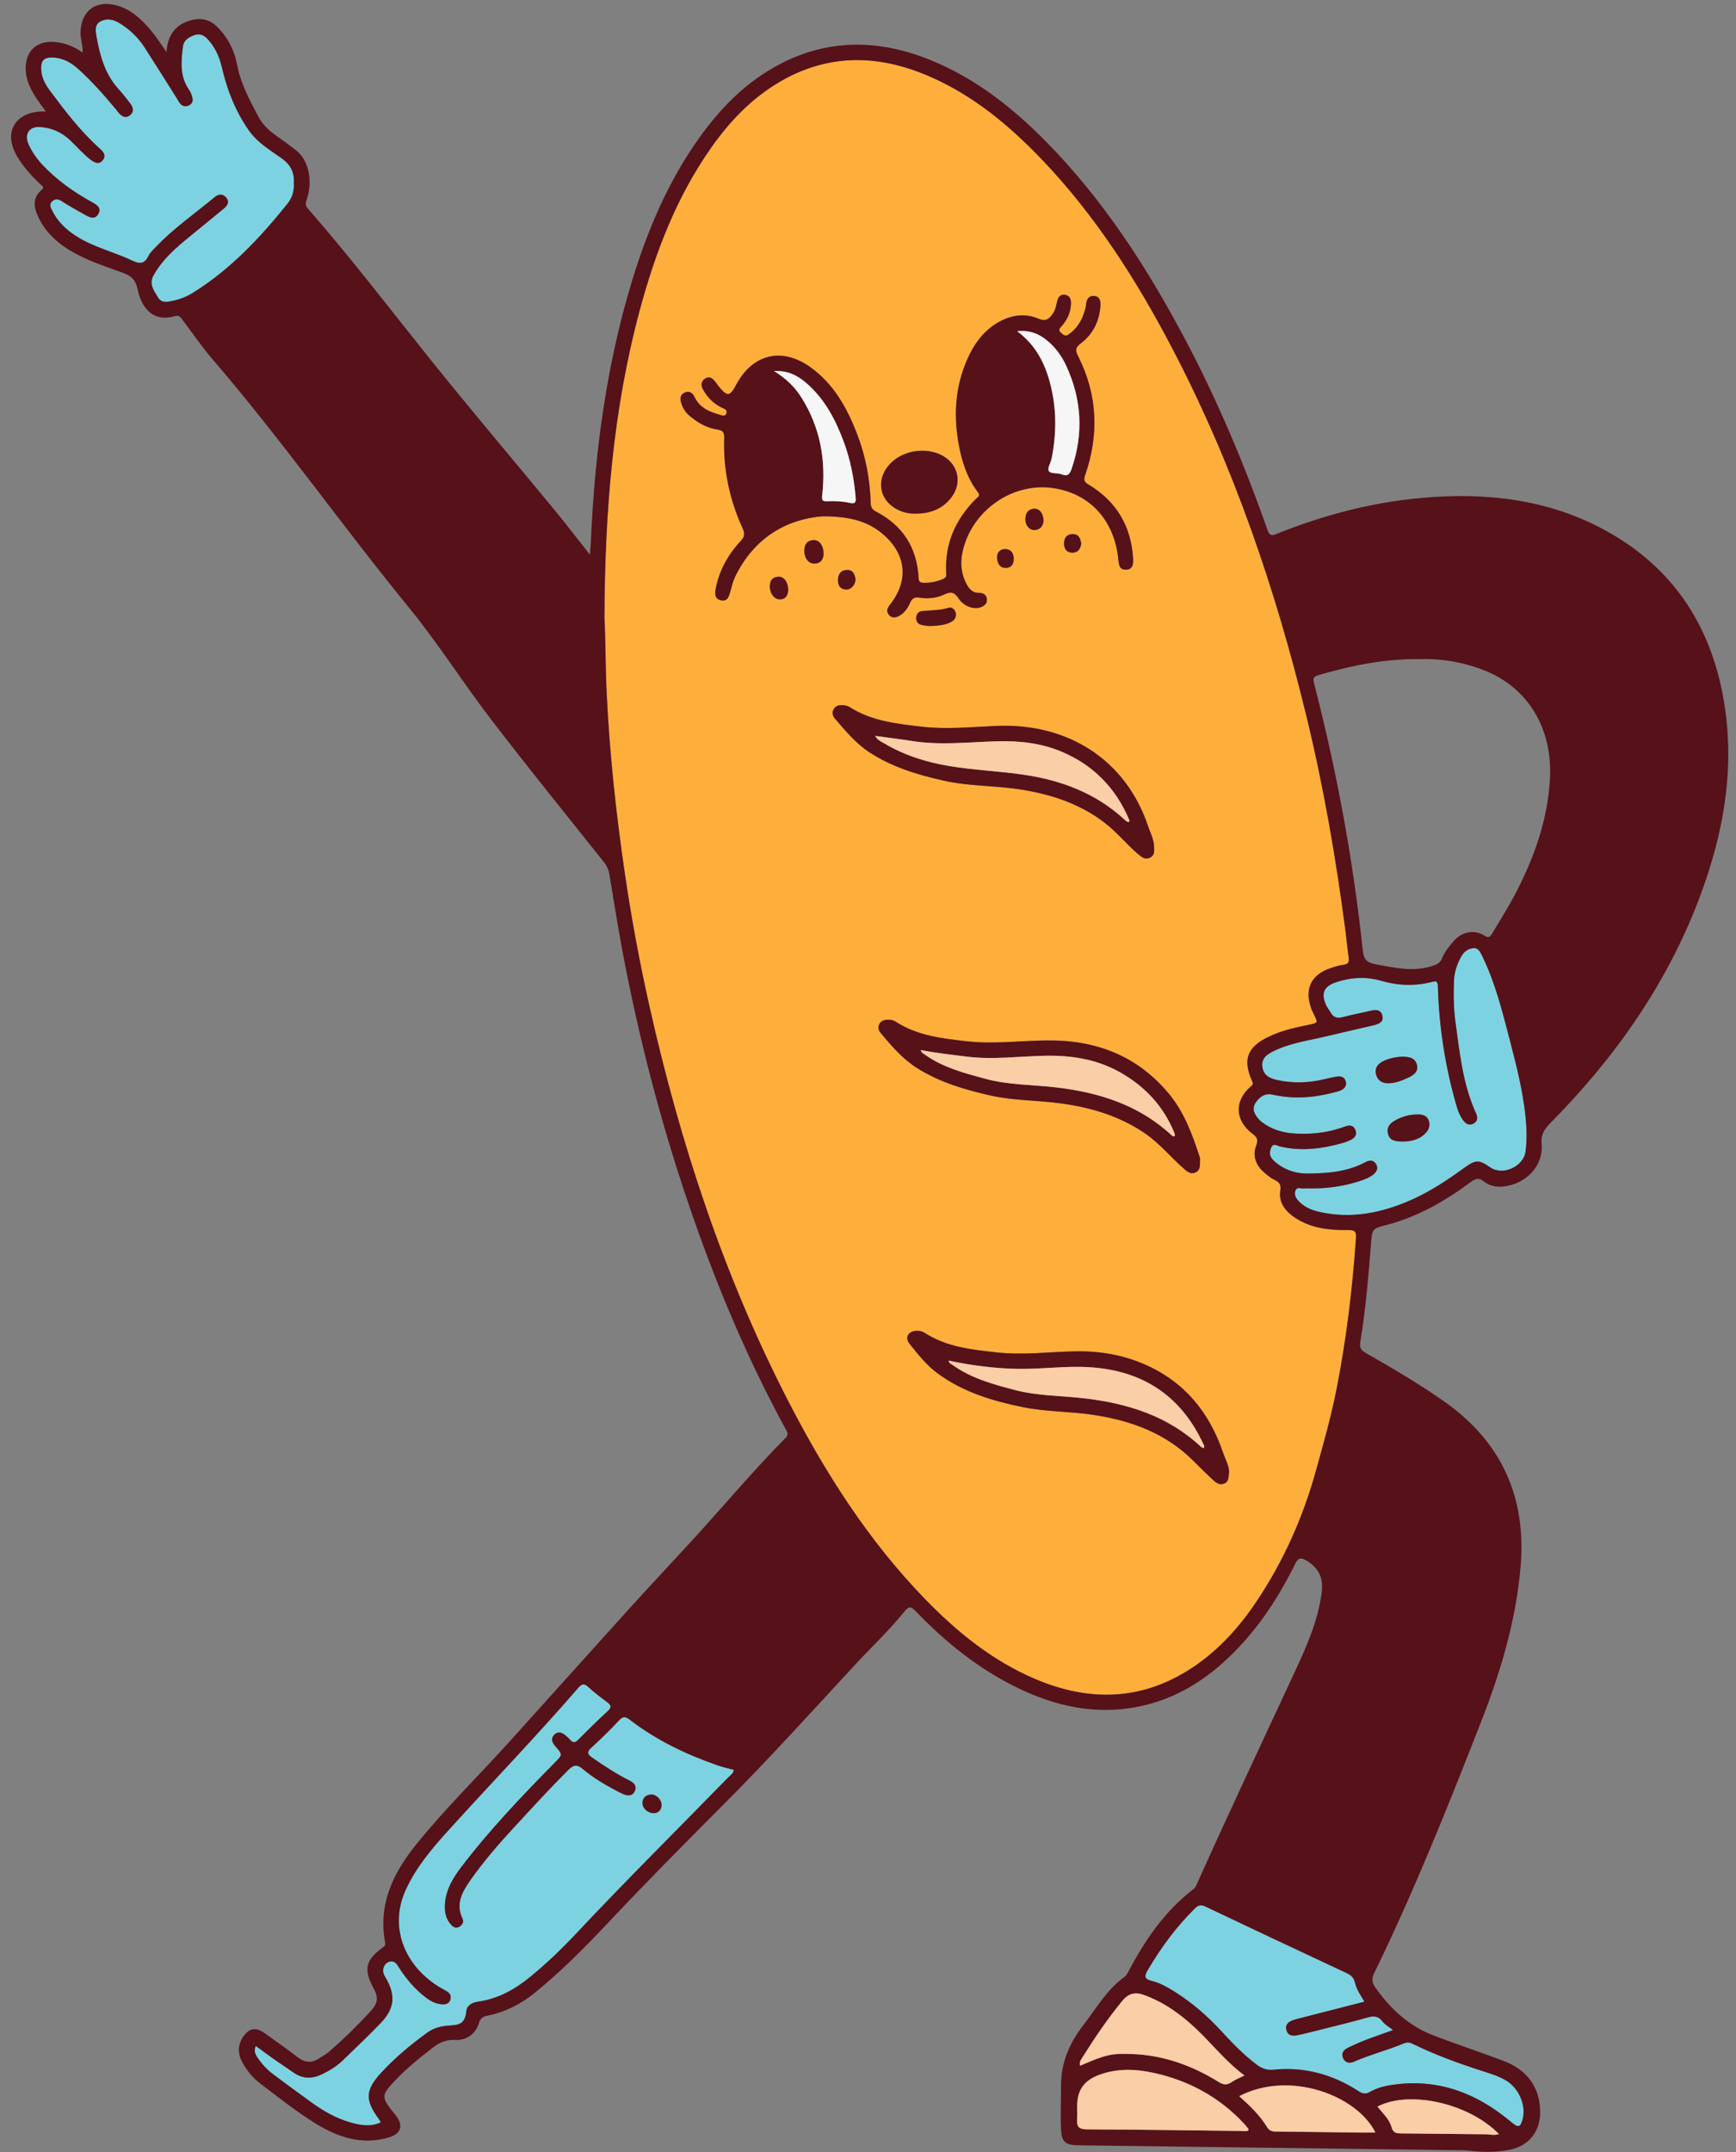 <?xml version="1.0" encoding="UTF-8" standalone="no"?><svg xmlns="http://www.w3.org/2000/svg" xmlns:xlink="http://www.w3.org/1999/xlink" fill="#000000" height="329.8" preserveAspectRatio="xMidYMid meet" version="1" viewBox="-1.7 -0.6 266.1 329.8" width="266.1" zoomAndPan="magnify"><rect x="-1.7" y="-0.6" width="266.1" height="329.8" fill="#808080" stroke="none"/><g id="change1_1"><path d="M90.949,94.049c0.072-16.459,1.332-31.958,5.414-47.118c2.392-8.883,5.647-17.401,11.003-24.984 c2.773-3.925,6.04-7.359,10.189-9.851c7.499-4.504,15.24-4.418,23.093-1.043c6.772,2.91,12.32,7.52,17.357,12.787 c8.195,8.569,14.502,18.457,19.97,28.91c9.369,17.909,15.846,36.879,20.601,56.474c2.621,10.8,4.514,21.732,5.953,32.747 c0.181,1.386,0.304,2.78,0.5,4.163c0.097,0.683-0.056,1.019-0.813,1.101c-0.666,0.073-1.323,0.3-1.965,0.516 c-3.797,1.28-3.952,4.274-2.602,6.998c0.688,1.389,0.739,1.379-0.81,1.694c-2.078,0.423-4.143,0.89-6.067,1.815 c-3.32,1.596-4.029,3.505-2.525,6.847c0.185,0.411,0.044,0.536-0.223,0.769c-2.561,2.235-2.461,5.187,0.286,7.274 c0.652,0.495,0.903,0.853,0.562,1.731c-0.565,1.455-0.192,2.852,0.956,3.945c0.545,0.519,1.15,1.024,1.817,1.355 c0.764,0.38,1.049,0.703,0.901,1.675c-0.246,1.62,0.581,2.92,1.9,3.885c2.524,1.846,5.46,2.177,8.438,2.145 c1.14-0.012,1.338,0.196,1.257,1.337c-0.549,7.779-1.474,15.503-2.994,23.155c-0.842,4.236-2.023,8.382-3.179,12.537 c-1.966,7.066-4.928,13.674-8.991,19.775c-2.636,3.958-5.774,7.47-9.75,10.141c-7.749,5.206-15.905,5.411-24.311,1.821 c-6.55-2.797-11.962-7.208-16.863-12.264c-8.622-8.894-15.213-19.218-20.865-30.169c-9.939-19.256-16.64-39.659-21.367-60.753 c-1.502-6.705-2.754-13.457-3.75-20.255c-1.344-9.169-2.337-18.373-2.78-27.637C91.095,101.455,91.13,97.336,90.949,94.049z M124.351,78.516c4.434-0.015,7.081,0.873,9.223,2.681c3.673,3.1,4.084,7.195,1.091,10.925c-0.357,0.445-0.532,0.93-0.172,1.423 c0.387,0.531,0.941,0.571,1.504,0.294c0.872-0.428,1.409-1.186,1.782-2.035c0.299-0.68,0.644-0.949,1.443-0.826 c1.274,0.197,2.585,0.094,3.76-0.463c0.963-0.456,1.542-0.484,2.21,0.545c0.836,1.287,2.407,1.777,3.436,1.389 c0.566-0.213,1.006-0.581,0.941-1.231c-0.064-0.649-0.52-0.983-1.165-0.962c-0.996,0.032-1.54-0.577-1.947-1.346 c-0.791-1.497-0.996-3.051-0.661-4.748c1.243-6.303,7.454-10.841,13.785-9.994c5.723,0.766,9.57,4.933,10.144,11.021 c0.073,0.774,0.163,1.515,1.133,1.506c1.041-0.011,1.172-0.792,1.127-1.614c-0.269-5.002-2.529-8.835-6.82-11.421 c-0.67-0.404-0.806-0.675-0.535-1.456c2.142-6.172,1.917-12.25-1.031-18.13c-0.461-0.918-0.565-1.357,0.383-2.073 c1.862-1.408,2.849-3.412,2.99-5.777c0.044-0.735-0.109-1.426-1.007-1.476c-0.795-0.044-1.094,0.533-1.193,1.233 c-0.022,0.158-0.016,0.322-0.052,0.477c-0.389,1.686-1.144,3.135-2.597,4.17c-0.549,0.392-0.83,0.1-1.209-0.248 c-0.449-0.412-0.2-0.657,0.091-0.978c0.889-0.98,1.407-2.128,1.459-3.462c0.026-0.657-0.179-1.236-0.895-1.363 c-0.743-0.132-1.093,0.382-1.238,1.02c-0.151,0.664-0.266,1.333-0.676,1.903c-0.541,0.753-1.029,1.23-2.15,0.748 c-2.062-0.886-4.154-0.6-6.108,0.498c-2.021,1.136-3.435,2.846-4.449,4.894c-2.117,4.272-2.55,8.787-1.77,13.433 c0.466,2.775,1.274,5.453,3.01,7.739c0.446,0.587-0.026,0.762-0.308,1.044c-3.157,3.157-4.808,6.914-4.541,11.426 c0.025,0.423-0.068,0.662-0.472,0.833c-0.973,0.412-1.974,0.633-3.031,0.586c-0.433-0.019-0.701-0.093-0.73-0.675 c-0.226-4.659-2.409-8.103-6.559-10.252c-0.583-0.302-0.775-0.663-0.791-1.297c-0.094-3.623-0.772-7.144-2.067-10.529 c-1.551-4.052-3.625-7.779-7.265-10.343c-4.329-3.049-8.767-1.936-11.27,2.725c-1.006,1.874-1.353,1.902-2.742,0.215 c-0.152-0.185-0.283-0.387-0.425-0.58c-0.409-0.557-0.906-0.998-1.608-0.554c-0.725,0.459-0.637,1.136-0.256,1.79 c0.724,1.242,1.718,2.2,3.049,2.776c0.367,0.159,0.629,0.328,0.452,0.799c-0.171,0.454-0.482,0.309-0.787,0.23 c-1.698-0.444-3.269-1.057-4.094-2.799c-0.279-0.59-0.766-0.962-1.462-0.663c-0.743,0.318-0.779,0.931-0.566,1.611 c0.245,0.782,0.663,1.448,1.293,1.979c1.245,1.048,2.64,1.842,4.251,2.088c0.865,0.132,1.077,0.448,1.047,1.295 c-0.169,4.836,0.825,9.457,2.827,13.847c0.378,0.829,0.288,1.309-0.323,1.962c-1.917,2.05-3.24,4.441-3.798,7.225 c-0.164,0.82-0.18,1.618,0.787,1.835c1.014,0.227,1.236-0.61,1.451-1.37c0.207-0.728,0.369-1.484,0.691-2.161 C113.877,81.711,118.985,78.947,124.351,78.516z M175.214,129.606c0.059-1.472-0.544-2.46-0.894-3.51 c-3.481-10.438-12.493-15.9-23.194-15.467c-3.821,0.154-7.642,0.566-11.492,0.126c-3.875-0.443-7.712-0.859-11.109-3.011 c-0.289-0.183-0.673-0.26-1.022-0.291c-0.581-0.051-1.129,0.078-1.434,0.655c-0.283,0.534-0.114,1.022,0.246,1.44 c1.615,1.875,3.174,3.776,5.303,5.159c3.491,2.268,7.385,3.425,11.365,4.318c3.909,0.877,7.955,0.734,11.903,1.37 c4.638,0.747,9.004,2.186,12.777,5.104c1.873,1.449,3.358,3.312,5.159,4.838c0.506,0.429,1.023,0.825,1.722,0.505 C175.204,130.54,175.229,129.921,175.214,129.606z M182.245,177.147c0.004,0.059,0.033-0.194-0.038-0.415 c-1.116-3.433-2.352-6.834-4.674-9.659c-4.868-5.924-11.307-8.346-18.843-8.252c-4.07,0.051-8.126,0.6-12.214,0.133 c-3.793-0.434-7.559-0.847-10.867-2.992c-0.38-0.247-0.811-0.331-1.262-0.31c-0.549,0.025-1.031,0.185-1.287,0.721 c-0.238,0.499-0.071,0.953,0.251,1.336c1.672,1.987,3.335,3.952,5.592,5.37c3.451,2.169,7.27,3.288,11.168,4.173 c3.595,0.816,7.311,0.73,10.953,1.235c4.61,0.64,8.962,1.946,12.848,4.622c2.231,1.537,3.912,3.652,5.936,5.401 c0.493,0.427,0.99,0.855,1.71,0.559C182.264,178.762,182.243,178.094,182.245,177.147z M186.706,224.936 c-0.03-0.992-0.594-1.947-0.937-2.957c-2.107-6.204-5.975-10.903-12.057-13.532c-3.33-1.439-6.857-2.046-10.52-1.981 c-3.989,0.071-7.967,0.605-11.973,0.177c-3.912-0.418-7.804-0.822-11.224-3.03c-0.379-0.245-0.815-0.317-1.266-0.293 c-1.209,0.062-1.773,1.041-1.024,1.975c1.321,1.646,2.623,3.313,4.365,4.585c3.909,2.855,8.405,4.2,13.048,5.144 c3.453,0.701,7,0.636,10.483,1.136c5.993,0.86,11.465,2.832,15.81,7.274c0.894,0.914,1.823,1.794,2.752,2.673 c0.502,0.475,1.051,0.931,1.808,0.61C186.711,226.403,186.584,225.671,186.706,224.936z M138.679,78.107 c2.138-0.01,4.004-0.669,5.371-2.386c1.871-2.348,1.109-5.417-1.624-6.671c-2.507-1.151-5.751-0.569-7.643,1.371 c-2.088,2.141-1.872,5.107,0.498,6.715C136.304,77.829,137.445,78.133,138.679,78.107z M140.789,95.339 c1.288-0.066,2.364-0.121,3.337-0.654c0.546-0.299,0.813-0.772,0.667-1.393c-0.127-0.539-0.606-0.901-1.06-0.764 c-1.357,0.411-2.746,0.372-4.124,0.515c-0.503,0.052-0.841,0.448-0.872,0.998c-0.035,0.606,0.275,0.994,0.85,1.124 C140.048,95.27,140.525,95.302,140.789,95.339z M124.535,84.317c0.014-1.325-0.658-2.216-1.571-2.156 c-0.967,0.064-1.364,0.69-1.376,1.608c-0.014,1.162,0.654,2.03,1.583,1.989C124.172,85.714,124.507,85.049,124.535,84.317z M119.122,89.802c-0.018-1.217-0.674-2.09-1.525-2.034c-0.921,0.06-1.31,0.654-1.299,1.532c0.014,1.063,0.715,1.959,1.547,1.943 C118.839,91.224,119.062,90.521,119.122,89.802z M158.251,79.2c-0.003-1.108-0.626-1.898-1.429-1.849 c-0.931,0.057-1.314,0.675-1.35,1.529c-0.042,0.973,0.619,1.789,1.424,1.738C157.815,80.558,158.197,79.954,158.251,79.2z M129.437,88.145c-0.106-0.714-0.362-1.405-1.26-1.411c-0.969-0.006-1.418,0.617-1.43,1.54c-0.01,0.806,0.318,1.405,1.209,1.468 C128.724,89.795,129.443,89.014,129.437,88.145z M164.041,82.701c-0.121-0.75-0.371-1.492-1.337-1.47 c-0.831,0.018-1.29,0.554-1.305,1.402c-0.015,0.837,0.383,1.428,1.234,1.454C163.457,84.111,163.924,83.58,164.041,82.701z M152.21,83.529c-0.682,0.109-1.155,0.596-1.073,1.433c0.078,0.8,0.442,1.512,1.397,1.458c0.893-0.05,1.202-0.736,1.15-1.515 C153.633,84.141,153.297,83.518,152.21,83.529z" fill="#feaf3b"/></g><g id="change2_1"><path d="M56.688,324.601c-1.563,0.732-3.074,0.467-4.592,0.047c-2.229-0.617-4.194-1.754-6.052-3.088 c-1.947-1.398-3.872-2.827-5.794-4.26c-1.001-0.746-1.853-1.644-2.534-2.695c-0.31-0.479-0.519-0.977-0.211-1.696 c0.972,0.704,1.888,1.384,2.82,2.039c0.98,0.688,1.985,1.342,2.964,2.032c1.428,1.007,2.907,0.981,4.418,0.239 c1.116-0.548,2.184-1.187,3.082-2.055c1.983-1.917,3.993-3.811,5.898-5.804c2.13-2.227,2.287-4.289,0.695-6.958 c-0.232-0.389-0.409-0.779-0.341-1.241c0.083-0.561,0.393-0.98,0.92-1.155c0.57-0.189,0.983,0.078,1.297,0.582 c1.126,1.813,2.468,3.442,4.152,4.771c0.763,0.602,1.587,1.085,2.583,1.166c0.653,0.053,1.225-0.1,1.37-0.846 c0.129-0.663-0.277-1.004-0.824-1.291c-5.896-3.094-8.837-9.339-6.033-15.44c1.579-3.436,3.977-6.26,6.473-9.019 c6.625-7.322,13.491-14.425,19.956-21.892c0.529-0.611,0.88-0.736,1.52-0.15c0.912,0.835,1.899,1.593,2.895,2.329 c0.604,0.447,0.776,0.763,0.125,1.361c-1.56,1.433-3.068,2.924-4.565,4.423c-0.432,0.432-0.755,0.501-1.177,0.029 c-0.265-0.297-0.564-0.57-0.88-0.812c-0.532-0.407-1.102-0.511-1.615,0.022c-0.47,0.489-0.359,1.017,0.003,1.523 c0.069,0.097,0.151,0.186,0.229,0.277c1.074,1.238,1.068,1.231-0.056,2.374c-5.047,5.132-10.022,10.33-14.396,16.065 c-1.275,1.671-2.345,3.437-2.511,5.605c-0.095,1.237,0.098,2.398,1.012,3.324c0.328,0.332,0.727,0.515,1.187,0.232 c0.457-0.282,0.741-0.722,0.501-1.215c-1.133-2.329-0.023-4.188,1.24-5.983c2.005-2.848,4.286-5.477,6.646-8.032 c2.712-2.937,5.41-5.887,8.237-8.718c0.816-0.818,1.345-1.029,2.321-0.207c1.558,1.312,3.321,2.359,5.128,3.311 c0.353,0.186,0.708,0.374,1.076,0.527c0.694,0.29,1.39,0.317,1.748-0.462c0.364-0.791-0.146-1.296-0.806-1.623 c-2.013-0.996-3.868-2.24-5.719-3.502c-0.852-0.581-0.774-0.945-0.08-1.584c1.44-1.327,2.856-2.688,4.182-4.126 c0.612-0.664,0.986-0.625,1.648-0.113c4.06,3.133,8.626,5.313,13.446,6.991c0.816,0.284,1.667,0.468,2.521,0.704 c-0.104,0.574-0.552,0.824-0.871,1.152c-7.817,8.014-15.769,15.897-23.434,24.059c-2.165,2.305-4.45,4.481-6.895,6.484 c-2.351,1.926-4.932,3.392-8.008,3.813c-0.898,0.123-1.707,0.539-1.811,1.484c-0.227,2.07-1.178,2.071-2.814,2.195 c-1.225,0.093-2.274,0.414-3.219,1.104c-2.489,1.817-4.86,3.776-6.957,6.048c-2.5,2.708-2.586,4.192-0.417,7.16 C56.483,324.259,56.579,324.428,56.688,324.601z M98.532,277.237c0.644-0.033,1.135-0.417,1.175-1.231 c0.04-0.801-0.808-1.677-1.594-1.632c-0.762,0.044-1.286,0.43-1.33,1.252C96.738,276.444,97.53,277.22,98.532,277.237z M199.544,181.501c2.534-0.003,5.009-0.387,7.412-1.203c0.644-0.219,1.277-0.468,1.816-0.897c0.556-0.443,0.862-0.986,0.434-1.662 c-0.407-0.642-1.016-0.574-1.587-0.266c-2.767,1.492-5.794,1.722-8.835,1.756c-1.568,0.017-3.093-0.386-4.416-1.313 c-0.358-0.251-0.709-0.528-1.003-0.849c-0.526-0.574-0.487-1.269-0.169-1.904c0.319-0.637,0.886-0.191,1.277-0.096 c3.251,0.787,6.426,0.37,9.58-0.508c0.382-0.107,0.759-0.246,1.123-0.406c0.681-0.299,1.198-0.758,0.894-1.573 c-0.312-0.834-0.978-0.799-1.693-0.531c-1.85,0.694-3.779,1.022-5.742,1.075c-2.3,0.062-4.558-0.161-6.536-1.519 c-0.295-0.203-0.596-0.419-0.831-0.684c-0.637-0.72-1.129-1.546-0.542-2.485c0.577-0.923,1.478-1.566,2.598-1.311 c3.161,0.72,6.266,0.512,9.364-0.302c0.386-0.101,0.785-0.184,1.144-0.348c0.55-0.253,0.92-0.671,0.755-1.332 c-0.166-0.666-0.68-0.872-1.292-0.783c-0.67,0.097-1.332,0.258-1.992,0.414c-2.366,0.558-4.737,0.657-7.126,0.147 c-1.159-0.248-2.174-0.654-2.371-2.003c-0.204-1.398,0.759-1.987,1.807-2.495c2.513-1.217,5.267-1.575,7.942-2.214 c2.407-0.575,4.822-1.116,7.229-1.688c0.757-0.18,1.619-0.428,1.425-1.423c-0.205-1.049-1.055-1-1.913-0.793 c-1.397,0.336-2.815,0.588-4.202,0.957c-0.819,0.217-1.389,0.052-1.808-0.683c-0.236-0.415-0.561-0.787-0.749-1.221 c-0.761-1.761-0.297-2.817,1.524-3.433c2.29-0.775,4.628-0.909,6.958-0.234c2.598,0.753,5.192,0.844,7.805,0.164 c0.688-0.179,0.859-0.017,0.88,0.721c0.176,6.247,1.144,12.377,2.886,18.381c0.224,0.77,0.531,1.509,1.02,2.155 c0.406,0.536,0.938,0.798,1.566,0.451c0.646-0.356,0.665-0.938,0.381-1.558c-2.026-4.426-2.499-9.202-3.153-13.938 c-0.291-2.106-0.315-4.222-0.234-6.34c0.053-1.385,0.475-2.66,1.178-3.856c0.422-0.719,1.095-1.145,1.832-1.191 c0.766-0.048,1.078,0.716,1.377,1.334c1.923,3.98,3.001,8.243,4.104,12.489c1.164,4.481,2.336,8.964,2.604,13.626 c0.072,1.249,0.034,2.484-0.119,3.706c-0.294,2.337-3.509,3.767-5.397,2.458c-1.731-1.201-2.226-1.233-4.017,0.072 c-2.559,1.863-5.189,3.608-8.086,4.891c-4.55,2.016-9.26,2.979-14.224,1.822c-1.227-0.286-2.353-0.795-3.189-1.777 c-0.339-0.399-0.566-0.879-0.367-1.433c0.244-0.679,0.813-0.313,1.241-0.352C198.581,181.468,199.064,181.501,199.544,181.501z M213.68,174.307c0.965-0.064,2.298-0.284,3.254-1.407c0.466-0.547,0.618-1.232,0.324-1.907c-0.289-0.665-0.903-0.82-1.589-0.828 c-1.142-0.013-2.21,0.257-3.221,0.762c-0.905,0.453-1.68,1.054-1.384,2.215C211.354,174.275,212.314,174.333,213.68,174.307z M213.032,161.322c-0.764,0.059-1.866,0.214-2.862,0.763c-0.774,0.427-1.181,1.089-0.936,1.984c0.238,0.869,0.873,1.301,1.771,1.318 c1.147,0.021,2.179-0.399,3.19-0.876c0.794-0.375,1.526-0.875,1.308-1.883C215.266,161.538,214.388,161.277,213.032,161.322z M41.462,23.653c-1.788-1.262-3.696-2.395-5-4.246c-2.078-2.95-3.356-6.236-4.162-9.726c-0.366-1.585-1.031-3.02-2.124-4.237 c-0.54-0.601-1.182-0.96-2.024-0.678c-0.876,0.293-1.68,0.767-1.805,1.735c-0.297,2.3-0.522,4.613,0.946,6.685 c0.246,0.347,0.398,0.785,0.502,1.203c0.128,0.516-0.066,0.954-0.577,1.18c-0.495,0.22-0.95,0.113-1.301-0.293 c-0.18-0.208-0.3-0.469-0.449-0.705c-1.665-2.634-3.312-5.28-5.004-7.897c-1.012-1.566-2.344-2.829-3.949-3.786 c-0.913-0.545-1.931-0.707-2.855-0.19c-0.884,0.495-0.707,1.501-0.569,2.292c0.503,2.88,1.267,5.671,3.276,7.945 c0.688,0.778,1.353,1.581,1.965,2.419c0.407,0.557,0.526,1.216-0.112,1.712c-0.638,0.496-1.201,0.213-1.677-0.319 c-0.16-0.178-0.294-0.379-0.448-0.563c-1.82-2.181-3.692-4.314-5.807-6.22C9.222,9.004,8.021,8.32,6.558,8.221 c-1.523-0.102-2.053,0.461-1.937,1.965c0.093,1.211,0.661,2.216,1.357,3.148c2.345,3.14,4.721,6.258,7.669,8.879 c0.555,0.493,0.963,1.057,0.393,1.749c-0.572,0.695-1.215,0.385-1.798-0.054c-1.155-0.871-2.096-1.967-3.13-2.967 c-1.295-1.251-2.896-1.973-4.688-2.083c-1.691-0.104-2.446,1.145-1.735,2.69c0.54,1.172,1.266,2.211,2.155,3.151 c2.193,2.32,4.757,4.136,7.542,5.667c0.712,0.391,1.552,0.869,0.98,1.834c-0.554,0.935-1.391,0.484-2.105,0.08 c-1.181-0.67-2.372-1.329-3.513-2.063c-0.516-0.332-0.917-0.373-1.399-0.01c-0.52,0.391-0.342,0.855-0.138,1.289 c0.823,1.752,2.131,3.032,3.76,4.08c2.691,1.73,5.815,2.421,8.654,3.781c1.035,0.496,1.832,0.513,2.409-0.693 c0.267-0.559,0.773-1.016,1.213-1.477c2.718-2.847,5.96-5.077,8.966-7.586c0.579-0.483,1.277-0.561,1.798,0.122 c0.516,0.675,0.103,1.217-0.413,1.649c-1.225,1.028-2.48,2.019-3.712,3.038c-2.582,2.137-5.314,4.115-7.023,7.131 c-0.781,1.379,0,2.33,0.63,3.393c0.567,0.957,1.387,0.747,2.218,0.576c1.106-0.227,2.16-0.62,3.112-1.212 c5.783-3.594,10.373-8.466,14.579-13.733c0.708-0.887,1.026-1.982,0.937-3.161C43.444,25.796,42.801,24.597,41.462,23.653z M206.002,303.231c-0.172-0.797-0.618-1.185-1.321-1.513c-7.197-3.361-14.386-6.741-21.559-10.155 c-0.699-0.333-1.125-0.268-1.662,0.261c-2.867,2.826-5.224,6.027-7.255,9.496c-0.586,1.002-0.41,1.351,0.68,1.623 c1.281,0.32,2.434,0.994,3.552,1.701c2.617,1.656,4.935,3.663,7.028,5.942c1.703,1.855,3.448,3.659,5.472,5.189 c0.823,0.622,1.595,0.867,2.614,0.765c4.709-0.472,9.024,0.721,12.971,3.279c0.596,0.386,1.063,0.52,1.73,0.14 c0.901-0.514,1.904-0.832,2.931-1.009c7.215-1.244,13.373,1.061,18.826,5.665c1.034,0.873,1.359,0.789,1.703-0.576 c0.527-2.091-0.611-4.69-2.581-5.857c-1.073-0.635-2.256-1.004-3.435-1.382c-3.727-1.195-7.401-2.531-10.924-4.249 c-0.472-0.23-0.829-0.224-1.327-0.019c-2.508,1.034-5.151,1.706-7.643,2.795c-0.645,0.282-1.302,0.171-1.625-0.552 c-0.325-0.727,0.052-1.257,0.683-1.569c0.893-0.441,1.808-0.846,2.737-1.206c1.252-0.485,2.526-0.914,4.233-1.525 c-0.696-0.554-1.257-0.85-1.6-1.308c-0.629-0.841-1.303-0.913-2.269-0.637c-2.568,0.732-5.168,1.35-7.757,2.006 c-1.005,0.255-2.009,0.517-3.025,0.721c-0.697,0.14-1.422,0.118-1.676-0.726c-0.266-0.884,0.275-1.339,1.036-1.596 c0.34-0.115,0.69-0.199,1.038-0.288c3.242-0.832,6.484-1.662,9.861-2.527C206.859,305.102,206.222,304.248,206.002,303.231z" fill="#7dd2e1"/></g><g id="change3_1"><path d="M5.328,16.491c-0.492-0.686-0.944-1.28-1.358-1.9c-0.963-1.444-1.744-2.946-1.73-4.761 c0.02-2.598,1.645-4.17,4.276-4.007c1.578,0.098,3.032,0.628,4.451,1.634c0.035-1.136-0.333-2.061-0.323-3.037 c0.034-3.244,2.249-5.032,5.398-4.229c2.318,0.591,3.969,2.172,5.445,3.929c0.812,0.966,1.481,2.051,2.326,3.24 c0.209-2.831,1.623-4.46,4.255-4.965c1.353-0.26,2.532,0.137,3.505,1.096c1.643,1.619,2.649,3.62,3.074,5.846 c0.549,2.88,1.907,5.396,3.255,7.925c0.627,1.177,1.566,2.105,2.667,2.875c1.08,0.755,2.144,1.535,3.178,2.352 c1.879,1.486,2.545,4.701,1.555,7.509c-0.188,0.534-0.212,0.903,0.203,1.376c6.427,7.341,12.35,15.091,18.444,22.704 c6.32,7.894,12.874,15.6,19.303,23.407c1.797,2.183,3.514,4.432,5.479,6.917c0.062-0.925,0.117-1.56,0.145-2.197 c0.605-13.495,2.36-26.813,6.308-39.773c2.361-7.748,5.495-15.154,10.221-21.8c3.354-4.716,7.335-8.771,12.533-11.457 c7.533-3.894,15.209-3.717,22.928-0.598c6.945,2.806,12.686,7.344,17.881,12.631c8.676,8.831,15.325,19.099,21.1,29.972 c5.025,9.46,9.178,19.304,12.73,29.403c0.302,0.859,0.559,0.966,1.392,0.631c7.149-2.879,14.545-4.827,22.233-5.516 c9.855-0.884,19.415,0.167,28.238,5.009c10.125,5.556,15.949,14.263,17.996,25.514c1.939,10.657,0.091,20.93-3.698,30.907 c-5.002,13.169-12.948,24.426-22.815,34.377c-0.917,0.924-1.451,1.82-1.323,3.121c0.338,3.433-2.414,6.226-5.896,6.585 c-1.074,0.111-2.116-0.116-2.946-0.773c-0.758-0.6-1.277-0.461-1.982,0.061c-3.938,2.919-8.134,5.349-12.93,6.596 c-2.228,0.579-2.214,0.589-2.398,2.918c-0.397,5.019-0.812,10.036-1.634,15.008c-0.13,0.788,0.014,1.221,0.811,1.677 c4.053,2.32,8.088,4.682,11.922,7.359c8.878,6.199,12.767,14.702,11.829,25.484c-0.716,8.229-3.058,16.042-6.041,23.67 c-5.089,13.013-10.277,25.989-16.41,38.559c-0.386,0.79-0.34,1.405,0.136,2.088c2.331,3.346,5.18,6.004,9.093,7.48 c3.508,1.324,7.057,2.527,10.568,3.834c3.754,1.398,5.66,4.182,5.659,7.915c0,2.93-1.748,5.125-4.626,5.714 c-2.052,0.42-4.129,0.39-6.205,0.156c-0.317-0.036-0.636-0.068-0.954-0.072c-19.474-0.253-38.948-0.502-58.422-0.752 c-0.32-0.004-0.64-0.011-0.959-0.025c-1.574-0.068-2.162-0.583-2.258-2.177c-0.138-2.276-0.006-4.557-0.019-6.834 c-0.022-3.568,1.247-6.575,3.399-9.359c1.999-2.586,3.615-5.48,6.352-7.438c0.272-0.194,0.444-0.555,0.61-0.867 c2.546-4.806,5.571-9.231,9.957-12.579c0.273-0.208,0.388-0.5,0.518-0.789c4.882-10.895,9.978-21.69,15.007-32.517 c1.78-3.831,3.508-7.7,4.091-11.958c0.324-2.364-0.348-3.863-2.316-5.06c-0.816-0.496-1.253-0.468-1.727,0.496 c-2.464,5.013-5.49,9.654-9.455,13.63c-4.124,4.135-8.898,7.14-14.707,8.278c-6.467,1.267-12.54-0.07-18.363-2.89 c-5.974-2.893-11.058-6.99-15.628-11.748c-0.781-0.813-1.106-0.761-1.806,0.11c-2.282,2.837-4.951,5.328-7.421,7.997 c-6.732,7.276-13.378,14.63-20.389,21.647c-5.991,5.996-11.954,12.026-17.763,18.198c-3.484,3.702-7.056,7.286-10.996,10.487 c-2.124,1.726-4.538,2.982-7.254,3.52c-0.742,0.147-1.132,0.411-1.355,1.191c-0.449,1.567-1.935,2.633-3.524,2.537 c-1.276-0.077-2.366,0.294-3.333,1.033c-2.415,1.846-4.768,3.769-6.783,6.064c-1.053,1.199-1.086,1.792-0.175,3.072 c0.393,0.553,0.857,1.056,1.249,1.61c1.063,1.5,0.508,2.659-1.276,3.176c-4.112,1.19-7.732-0.042-11.159-2.148 c-2.991-1.838-5.736-4.039-8.531-6.16c-1.125-0.853-2.012-1.948-2.695-3.183c-0.733-1.326-0.759-2.671,0.115-3.961 c0.899-1.327,1.945-1.51,3.253-0.572c1.716,1.231,3.45,2.441,5.122,3.729c1.152,0.887,2.239,0.889,3.393,0.083 c0.426-0.297,0.903-0.529,1.294-0.864c2.309-1.981,4.478-4.111,6.527-6.356c1.11-1.216,1.137-2.078,0.373-3.49 c-1.551-2.866-1.215-4.307,1.502-6.257c0.328-0.235,0.336-0.428,0.272-0.785c-1.049-5.841,1.26-10.595,4.807-14.984 c4.428-5.478,9.462-10.399,14.175-15.614c6.084-6.73,12.131-13.495,18.221-20.22c3.193-3.526,6.447-6.995,9.668-10.496 c4.871-5.294,9.477-10.831,14.542-15.948c0.407-0.412,0.344-0.71,0.11-1.137c-6.148-11.232-11.042-23.003-15.142-35.119 c-4.242-12.536-7.54-25.317-9.984-38.319c-0.73-3.885-1.341-7.792-1.99-11.692c-0.121-0.726-0.377-1.347-0.845-1.934 c-5.823-7.318-11.719-14.581-17.403-22.005c-4.271-5.579-8.033-11.553-12.48-16.993C50.75,79.981,41.43,66.721,30.868,54.44 c-1.638-1.905-3.06-3.996-4.574-6.008c-0.296-0.393-0.552-0.782-1.154-0.601c-3.197,0.957-5.095-0.982-5.749-4.111 c-0.299-1.431-0.955-2.044-2.225-2.509c-2.911-1.065-5.886-1.984-8.538-3.682c-1.974-1.264-3.534-2.853-4.514-4.983 c-0.665-1.445-0.824-2.865,0.546-4.028c0.571-0.485,0.05-0.66-0.193-0.891c-1.249-1.186-2.389-2.444-3.329-3.911 C-1.692,19.298,1.154,16.254,5.328,16.491z M90.949,94.049c0.181,3.287,0.146,7.406,0.343,11.523 c0.443,9.264,1.436,18.468,2.78,27.637c0.996,6.797,2.247,13.55,3.75,20.255c4.726,21.094,11.428,41.496,21.367,60.753 c5.652,10.951,12.243,21.275,20.865,30.169c4.901,5.056,10.313,9.466,16.863,12.264c8.406,3.59,16.562,3.385,24.311-1.821 c3.976-2.671,7.114-6.184,9.75-10.141c4.064-6.101,7.025-12.708,8.991-19.775c1.156-4.156,2.337-8.302,3.179-12.537 c1.52-7.652,2.445-15.376,2.994-23.155c0.081-1.141-0.117-1.349-1.257-1.337c-2.977,0.031-5.914-0.299-8.438-2.145 c-1.319-0.965-2.146-2.265-1.9-3.885c0.148-0.972-0.137-1.295-0.901-1.675c-0.667-0.331-1.271-0.836-1.817-1.355 c-1.149-1.093-1.521-2.49-0.956-3.945c0.341-0.878,0.09-1.235-0.562-1.731c-2.747-2.086-2.847-5.038-0.286-7.274 c0.267-0.233,0.408-0.358,0.223-0.769c-1.504-3.342-0.795-5.251,2.525-6.847c1.923-0.925,3.989-1.392,6.067-1.815 c1.55-0.315,1.498-0.305,0.81-1.694c-1.35-2.725-1.194-5.718,2.602-6.998c0.642-0.216,1.299-0.444,1.965-0.516 c0.757-0.082,0.909-0.418,0.813-1.101c-0.196-1.384-0.319-2.777-0.5-4.163c-1.439-11.015-3.332-21.946-5.953-32.747 c-4.756-19.595-11.232-38.565-20.601-56.474c-5.468-10.453-11.776-20.34-19.97-28.91c-5.037-5.267-10.585-9.877-17.357-12.787 c-7.854-3.375-15.595-3.461-23.093,1.043c-4.149,2.492-7.417,5.926-10.189,9.851c-5.356,7.583-8.611,16.101-11.003,24.984 C92.281,62.091,91.02,77.589,90.949,94.049z M56.688,324.601c-0.11-0.173-0.205-0.342-0.319-0.499 c-2.169-2.968-2.083-4.451,0.417-7.16c2.097-2.271,4.468-4.231,6.957-6.048c0.945-0.69,1.994-1.01,3.219-1.104 c1.636-0.125,2.587-0.126,2.814-2.195c0.104-0.945,0.913-1.361,1.811-1.484c3.076-0.421,5.657-1.887,8.008-3.813 c2.445-2.003,4.731-4.179,6.895-6.484c7.665-8.162,15.617-16.045,23.434-24.059c0.32-0.328,0.768-0.578,0.871-1.152 c-0.854-0.236-1.705-0.42-2.521-0.704c-4.82-1.678-9.386-3.858-13.446-6.991c-0.663-0.511-1.037-0.55-1.648,0.113 c-1.326,1.439-2.742,2.8-4.182,4.126c-0.695,0.64-0.773,1.003,0.08,1.584c1.851,1.263,3.706,2.506,5.719,3.502 c0.66,0.327,1.17,0.832,0.806,1.623c-0.358,0.779-1.054,0.751-1.748,0.462c-0.368-0.154-0.722-0.341-1.076-0.527 c-1.808-0.952-3.571-1.999-5.128-3.311c-0.976-0.822-1.504-0.61-2.321,0.207c-2.827,2.831-5.524,5.781-8.237,8.718 c-2.361,2.556-4.641,5.184-6.646,8.032c-1.264,1.795-2.373,3.654-1.24,5.983c0.24,0.493-0.045,0.933-0.501,1.215 c-0.46,0.283-0.859,0.101-1.187-0.232c-0.914-0.926-1.107-2.087-1.012-3.324c0.166-2.167,1.236-3.933,2.511-5.605 c4.374-5.735,9.349-10.933,14.396-16.065c1.123-1.142,1.129-1.136,0.056-2.374c-0.079-0.091-0.16-0.18-0.229-0.277 c-0.362-0.506-0.473-1.034-0.003-1.523c0.512-0.533,1.083-0.428,1.615-0.022c0.316,0.242,0.616,0.515,0.88,0.812 c0.422,0.473,0.746,0.404,1.177-0.029c1.498-1.499,3.006-2.989,4.565-4.423c0.65-0.598,0.479-0.914-0.125-1.361 c-0.995-0.737-1.983-1.494-2.895-2.329c-0.64-0.586-0.991-0.461-1.52,0.15c-6.465,7.467-13.331,14.57-19.956,21.892 c-2.496,2.759-4.894,5.583-6.473,9.019c-2.804,6.101,0.136,12.346,6.033,15.44c0.547,0.287,0.953,0.628,0.824,1.291 c-0.145,0.746-0.717,0.899-1.37,0.846c-0.996-0.081-1.819-0.563-2.583-1.166c-1.684-1.329-3.026-2.959-4.152-4.771 c-0.313-0.504-0.726-0.772-1.297-0.582c-0.527,0.175-0.837,0.594-0.92,1.155c-0.069,0.462,0.109,0.851,0.341,1.241 c1.592,2.668,1.435,4.73-0.695,6.958c-1.906,1.993-3.915,3.887-5.898,5.804c-0.898,0.868-1.966,1.507-3.082,2.055 c-1.511,0.742-2.99,0.768-4.418-0.239c-0.979-0.69-1.984-1.343-2.964-2.032c-0.933-0.655-1.849-1.335-2.82-2.039 c-0.308,0.719-0.099,1.217,0.211,1.696c0.681,1.051,1.534,1.949,2.534,2.695c1.921,1.433,3.847,2.861,5.794,4.26 c1.858,1.334,3.822,2.472,6.052,3.088C53.614,325.068,55.125,325.333,56.688,324.601z M215.948,100.397 c-5.385-0.061-10.183,0.932-14.926,2.273c-1.566,0.442-1.556,0.45-1.144,2.051c3.406,13.243,5.853,26.664,7.309,40.257 c0.159,1.481,0.6,1.911,1.998,2.178c2.918,0.559,5.783,1.206,8.733,0.238c0.662-0.217,1.117-0.414,1.43-1.179 c0.398-0.971,1.111-1.845,1.811-2.653c1.214-1.402,3.151-1.761,4.653-0.815c0.709,0.447,0.936,0.178,1.25-0.359 c1.087-1.859,2.261-3.672,3.271-5.572c3.022-5.687,5.212-11.628,5.552-18.155c0.397-7.612-3.345-13.881-10.031-16.527 C222.542,100.825,219.085,100.284,215.948,100.397z M199.544,181.501c-0.48,0-0.962-0.033-1.438,0.01 c-0.428,0.039-0.997-0.327-1.241,0.352c-0.199,0.554,0.027,1.034,0.367,1.433c0.836,0.983,1.962,1.492,3.189,1.777 c4.965,1.157,9.674,0.194,14.224-1.822c2.897-1.283,5.527-3.028,8.086-4.891c1.791-1.304,2.286-1.272,4.017-0.072 c1.887,1.309,5.102-0.121,5.397-2.458c0.154-1.221,0.191-2.457,0.119-3.706c-0.268-4.661-1.44-9.145-2.604-13.626 c-1.103-4.246-2.181-8.509-4.104-12.489c-0.298-0.618-0.611-1.382-1.377-1.334c-0.737,0.046-1.41,0.473-1.832,1.191 c-0.703,1.196-1.125,2.472-1.178,3.856c-0.081,2.118-0.056,4.234,0.234,6.34c0.654,4.736,1.126,9.513,3.153,13.938 c0.284,0.62,0.265,1.202-0.381,1.558c-0.629,0.347-1.16,0.085-1.566-0.451c-0.489-0.646-0.797-1.385-1.02-2.155 c-1.742-6.004-2.71-12.133-2.886-18.381c-0.021-0.738-0.192-0.9-0.88-0.721c-2.613,0.68-5.207,0.59-7.805-0.164 c-2.33-0.675-4.667-0.541-6.958,0.234c-1.82,0.616-2.285,1.672-1.524,3.433c0.188,0.434,0.513,0.806,0.749,1.221 c0.419,0.735,0.99,0.901,1.808,0.683c1.387-0.368,2.805-0.621,4.202-0.957c0.858-0.206,1.708-0.255,1.913,0.793 c0.194,0.995-0.668,1.243-1.425,1.423c-2.407,0.572-4.823,1.113-7.229,1.688c-2.674,0.639-5.428,0.997-7.942,2.214 c-1.048,0.507-2.011,1.097-1.807,2.495c0.197,1.349,1.212,1.755,2.371,2.003c2.389,0.51,4.76,0.411,7.126-0.147 c0.66-0.156,1.322-0.317,1.992-0.414c0.612-0.088,1.126,0.118,1.292,0.783c0.165,0.661-0.204,1.08-0.755,1.332 c-0.359,0.165-0.758,0.247-1.144,0.348c-3.098,0.814-6.204,1.021-9.364,0.302c-1.121-0.255-2.021,0.389-2.598,1.311 c-0.587,0.939-0.095,1.765,0.542,2.485c0.235,0.266,0.536,0.481,0.831,0.684c1.978,1.359,4.235,1.581,6.536,1.519 c1.964-0.053,3.892-0.381,5.742-1.075c0.716-0.269,1.382-0.304,1.693,0.531c0.305,0.815-0.213,1.274-0.894,1.573 c-0.364,0.16-0.74,0.299-1.123,0.406c-3.154,0.879-6.329,1.296-9.58,0.508c-0.391-0.095-0.958-0.541-1.277,0.096 c-0.318,0.635-0.357,1.329,0.169,1.904c0.294,0.321,0.645,0.598,1.003,0.849c1.323,0.928,2.847,1.33,4.416,1.313 c3.041-0.034,6.068-0.264,8.835-1.756c0.571-0.308,1.18-0.377,1.587,0.266c0.428,0.676,0.123,1.219-0.434,1.662 c-0.539,0.43-1.172,0.679-1.816,0.897C204.552,181.114,202.078,181.497,199.544,181.501z M43.339,27.403 c0.105-1.607-0.538-2.806-1.876-3.751c-1.788-1.262-3.696-2.395-5-4.246c-2.078-2.95-3.356-6.236-4.162-9.726 c-0.366-1.585-1.031-3.02-2.124-4.237c-0.54-0.601-1.182-0.96-2.024-0.678c-0.876,0.293-1.68,0.767-1.805,1.735 c-0.297,2.3-0.522,4.613,0.946,6.685c0.246,0.347,0.398,0.785,0.502,1.203c0.128,0.516-0.066,0.954-0.577,1.18 c-0.495,0.22-0.95,0.113-1.301-0.293c-0.18-0.208-0.3-0.469-0.449-0.705c-1.665-2.634-3.312-5.28-5.004-7.897 c-1.012-1.566-2.344-2.829-3.949-3.786c-0.913-0.545-1.931-0.707-2.855-0.19c-0.884,0.495-0.707,1.501-0.569,2.292 c0.503,2.88,1.267,5.671,3.276,7.945c0.688,0.778,1.353,1.581,1.965,2.419c0.407,0.557,0.526,1.216-0.112,1.712 c-0.638,0.496-1.201,0.213-1.677-0.319c-0.16-0.178-0.294-0.379-0.448-0.563c-1.82-2.181-3.692-4.314-5.807-6.22 C9.222,9.004,8.021,8.32,6.558,8.221c-1.523-0.102-2.053,0.461-1.937,1.965c0.093,1.211,0.661,2.216,1.357,3.148 c2.345,3.14,4.721,6.258,7.669,8.879c0.555,0.493,0.963,1.057,0.393,1.749c-0.572,0.695-1.215,0.385-1.798-0.054 c-1.155-0.871-2.096-1.967-3.13-2.967c-1.295-1.251-2.896-1.973-4.688-2.083c-1.691-0.104-2.446,1.145-1.735,2.69 c0.54,1.172,1.266,2.211,2.155,3.151c2.193,2.32,4.757,4.136,7.542,5.667c0.712,0.391,1.552,0.869,0.98,1.834 c-0.554,0.935-1.391,0.484-2.105,0.08c-1.181-0.67-2.372-1.329-3.513-2.063c-0.516-0.332-0.917-0.373-1.399-0.01 c-0.52,0.391-0.342,0.855-0.138,1.289c0.823,1.752,2.131,3.032,3.76,4.08c2.691,1.73,5.815,2.421,8.654,3.781 c1.035,0.496,1.832,0.513,2.409-0.693c0.267-0.559,0.773-1.016,1.213-1.477c2.718-2.847,5.96-5.077,8.966-7.586 c0.579-0.483,1.277-0.561,1.798,0.122c0.516,0.675,0.103,1.217-0.413,1.649c-1.225,1.028-2.48,2.019-3.712,3.038 c-2.582,2.137-5.314,4.115-7.023,7.131c-0.781,1.379,0,2.33,0.63,3.393c0.567,0.957,1.387,0.747,2.218,0.576 c1.106-0.227,2.16-0.62,3.112-1.212c5.783-3.594,10.373-8.466,14.579-13.733C43.109,29.678,43.427,28.582,43.339,27.403z M207.44,306.12c-0.581-1.018-1.217-1.872-1.437-2.889c-0.172-0.797-0.618-1.185-1.321-1.513 c-7.197-3.361-14.386-6.741-21.559-10.155c-0.699-0.333-1.125-0.268-1.662,0.261c-2.867,2.826-5.224,6.027-7.255,9.496 c-0.586,1.002-0.41,1.351,0.68,1.623c1.281,0.32,2.434,0.994,3.552,1.701c2.617,1.656,4.935,3.663,7.028,5.942 c1.703,1.855,3.448,3.659,5.472,5.189c0.823,0.622,1.595,0.867,2.614,0.765c4.709-0.472,9.024,0.721,12.971,3.279 c0.596,0.386,1.063,0.52,1.73,0.14c0.901-0.514,1.904-0.832,2.931-1.009c7.215-1.244,13.373,1.061,18.826,5.665 c1.034,0.873,1.359,0.789,1.703-0.576c0.527-2.091-0.611-4.69-2.581-5.857c-1.073-0.635-2.256-1.004-3.435-1.382 c-3.727-1.195-7.401-2.531-10.924-4.249c-0.472-0.23-0.829-0.224-1.327-0.019c-2.508,1.034-5.151,1.706-7.643,2.795 c-0.645,0.282-1.302,0.171-1.625-0.552c-0.325-0.727,0.052-1.257,0.683-1.569c0.893-0.441,1.808-0.846,2.737-1.206 c1.252-0.485,2.526-0.914,4.233-1.525c-0.696-0.554-1.257-0.85-1.6-1.308c-0.629-0.841-1.303-0.913-2.269-0.637 c-2.568,0.732-5.168,1.35-7.757,2.006c-1.005,0.255-2.009,0.517-3.025,0.721c-0.697,0.14-1.422,0.118-1.676-0.726 c-0.266-0.884,0.275-1.339,1.036-1.596c0.34-0.115,0.69-0.199,1.038-0.288C200.82,307.815,204.063,306.985,207.44,306.12z M189.656,325.836c-0.005-0.099,0.021-0.195-0.016-0.243c-0.22-0.282-0.442-0.566-0.686-0.827c-3.738-4.001-8.331-6.5-13.645-7.702 c-2.846-0.643-5.695-0.77-8.493,0.257c-2.381,0.875-3.406,2.359-3.407,4.863c0,0.639,0.043,1.281-0.004,1.917 c-0.082,1.109,0.217,1.58,1.503,1.584c7.868,0.024,15.736,0.156,23.604,0.242C188.89,325.931,189.291,326.045,189.656,325.836z M189.057,317.425c-2.844-2.109-4.919-4.78-7.348-7.089c-2.332-2.217-4.897-4.068-7.955-5.211c-1.433-0.536-2.446-0.324-3.434,0.881 c-2.234,2.725-4.205,5.627-6.071,8.605c-0.238,0.38-0.562,0.787-0.387,1.32c3.906-1.695,4.788-1.922,8.065-1.79 c4.781,0.193,9.133,1.778,13.165,4.272c0.755,0.467,1.301,0.523,2.019,0.012C187.654,318.038,188.306,317.802,189.057,317.425z M188.253,320.601c1.633,1.463,3.137,2.898,4.227,4.673c0.346,0.564,0.706,0.739,1.326,0.744c4.27,0.036,8.54,0.105,12.81,0.158 c0.821,0.01,1.641,0.001,2.509,0.001C206.34,320.509,196.003,316.558,188.253,320.601z M228.063,326.404 c-4.577-4.7-13.662-6.779-18.628-4.213c0.792,0.999,1.807,1.895,2.146,3.108c0.265,0.95,0.745,1,1.517,1.005 c4.311,0.028,8.621,0.101,12.932,0.133C226.687,326.443,227.362,326.648,228.063,326.404z M124.351,78.516 c-5.366,0.431-10.474,3.196-13.405,9.339c-0.323,0.676-0.485,1.433-0.691,2.161c-0.216,0.76-0.437,1.597-1.451,1.37 c-0.967-0.216-0.951-1.015-0.787-1.835c0.558-2.784,1.881-5.175,3.798-7.225c0.611-0.653,0.701-1.133,0.323-1.962 c-2.002-4.391-2.996-9.011-2.827-13.847c0.03-0.847-0.182-1.163-1.047-1.295c-1.611-0.246-3.006-1.04-4.251-2.088 c-0.63-0.53-1.048-1.197-1.293-1.979c-0.213-0.68-0.177-1.292,0.566-1.611c0.696-0.298,1.183,0.073,1.462,0.663 c0.824,1.743,2.396,2.355,4.094,2.799c0.305,0.08,0.617,0.225,0.787-0.23c0.177-0.471-0.085-0.64-0.452-0.799 c-1.331-0.576-2.325-1.534-3.049-2.776c-0.381-0.653-0.469-1.331,0.256-1.79c0.701-0.444,1.198-0.004,1.608,0.554 c0.142,0.193,0.273,0.395,0.425,0.58c1.389,1.687,1.735,1.659,2.742-0.215c2.503-4.661,6.941-5.774,11.27-2.725 c3.64,2.563,5.714,6.291,7.265,10.343c1.296,3.385,1.973,6.906,2.067,10.529c0.016,0.634,0.208,0.996,0.791,1.297 c4.15,2.149,6.333,5.593,6.559,10.252c0.028,0.583,0.297,0.657,0.73,0.675c1.057,0.046,2.058-0.175,3.031-0.586 c0.404-0.171,0.497-0.411,0.472-0.833c-0.267-4.512,1.385-8.269,4.541-11.426c0.282-0.282,0.754-0.457,0.308-1.044 c-1.737-2.285-2.544-4.963-3.01-7.739c-0.78-4.647-0.348-9.161,1.77-13.433c1.015-2.047,2.429-3.758,4.449-4.894 c1.954-1.098,4.046-1.384,6.108-0.498c1.121,0.481,1.609,0.004,2.15-0.748c0.41-0.57,0.525-1.239,0.676-1.903 c0.145-0.638,0.495-1.153,1.238-1.02c0.715,0.127,0.92,0.707,0.895,1.363c-0.052,1.333-0.57,2.482-1.459,3.462 c-0.291,0.32-0.54,0.566-0.091,0.978c0.379,0.348,0.66,0.639,1.209,0.248c1.453-1.036,2.208-2.484,2.597-4.17 c0.036-0.155,0.03-0.318,0.052-0.477c0.099-0.701,0.397-1.278,1.193-1.233c0.898,0.05,1.051,0.741,1.007,1.476 c-0.141,2.366-1.128,4.369-2.99,5.777c-0.948,0.717-0.844,1.155-0.383,2.073c2.949,5.88,3.173,11.958,1.031,18.13 c-0.271,0.781-0.135,1.052,0.535,1.456c4.291,2.586,6.551,6.419,6.82,11.421c0.044,0.822-0.086,1.604-1.127,1.614 c-0.97,0.01-1.06-0.732-1.133-1.506c-0.573-6.088-4.421-10.255-10.144-11.021c-6.33-0.847-12.541,3.691-13.785,9.994 c-0.335,1.698-0.13,3.252,0.661,4.748c0.407,0.769,0.951,1.379,1.947,1.346c0.645-0.021,1.1,0.313,1.165,0.962 c0.065,0.65-0.375,1.018-0.941,1.231c-1.029,0.388-2.6-0.103-3.436-1.389c-0.669-1.029-1.247-1.001-2.21-0.545 c-1.175,0.557-2.486,0.66-3.76,0.463c-0.799-0.124-1.145,0.146-1.443,0.826c-0.373,0.849-0.911,1.607-1.782,2.035 c-0.564,0.277-1.117,0.237-1.504-0.294c-0.36-0.494-0.185-0.979,0.172-1.423c2.992-3.73,2.582-7.825-1.091-10.925 C131.432,79.389,128.786,78.501,124.351,78.516z M154.218,50.155c2.862,2.138,4.233,4.885,5.044,7.96 c1.016,3.853,1.012,7.733,0.217,11.626c-0.133,0.653-0.72,1.46-0.366,1.892c0.325,0.397,1.297,0.195,1.908,0.444 c1.033,0.421,1.299-0.139,1.571-0.939c1.807-5.316,1.51-10.521-0.82-15.61c-0.705-1.539-1.678-2.907-3.008-3.982 C157.525,50.545,156.145,49.95,154.218,50.155z M116.939,56.253c1.893,1.161,3.21,2.474,4.219,4.079 c2.88,4.579,3.764,9.6,3.178,14.91c-0.09,0.817-0.015,1.002,0.843,0.962c1.108-0.052,2.253,0.006,3.331,0.247 c0.921,0.206,1.01-0.097,0.946-0.846c-0.249-2.915-0.803-5.763-1.824-8.509c-1.264-3.401-2.92-6.563-5.717-8.986 C120.59,56.96,119.105,56.15,116.939,56.253z M175.214,129.606c0.015,0.315-0.01,0.934-0.672,1.236 c-0.699,0.32-1.216-0.076-1.722-0.505c-1.801-1.526-3.286-3.389-5.159-4.838c-3.773-2.918-8.139-4.357-12.777-5.104 c-3.948-0.636-7.994-0.493-11.903-1.37c-3.98-0.893-7.874-2.05-11.365-4.318c-2.129-1.383-3.688-3.284-5.303-5.159 c-0.36-0.418-0.529-0.906-0.246-1.44c0.305-0.577,0.853-0.706,1.434-0.655c0.349,0.031,0.734,0.108,1.022,0.291 c3.397,2.152,7.235,2.568,11.109,3.011c3.851,0.44,7.671,0.028,11.492-0.126c10.702-0.432,19.713,5.03,23.194,15.467 C174.67,127.146,175.273,128.134,175.214,129.606z M132.454,112.161c0.286,0.616,0.873,0.839,1.37,1.136 c3.093,1.847,6.504,2.904,10.005,3.487c3.774,0.629,7.627,0.77,11.416,1.329c5.752,0.848,11.046,2.835,15.407,6.861 c0.202,0.186,0.389,0.394,0.737,0.376c0-0.114,0.035-0.241-0.005-0.337c-2.072-4.903-5.544-8.436-10.461-10.473 c-3.146-1.304-6.459-1.651-9.859-1.55c-4.343,0.128-8.691,0.642-13.035-0.055C136.187,112.64,134.335,112.42,132.454,112.161z M182.245,177.147c-0.002,0.947,0.019,1.615-0.727,1.922c-0.72,0.296-1.217-0.132-1.71-0.559c-2.024-1.75-3.704-3.865-5.936-5.401 c-3.886-2.676-8.238-3.982-12.848-4.622c-3.642-0.505-7.359-0.419-10.953-1.235c-3.898-0.885-7.718-2.005-11.168-4.173 c-2.257-1.418-3.919-3.383-5.592-5.37c-0.322-0.383-0.49-0.837-0.251-1.336c0.256-0.536,0.738-0.696,1.287-0.721 c0.45-0.02,0.881,0.064,1.262,0.31c3.308,2.145,7.074,2.558,10.867,2.992c4.088,0.467,8.144-0.082,12.214-0.133 c7.536-0.094,13.976,2.328,18.843,8.252c2.321,2.825,3.557,6.226,4.674,9.659C182.278,176.953,182.249,177.206,182.245,177.147z M139.426,160.3c0.115,0.446,0.442,0.555,0.69,0.732c2.768,1.959,5.994,2.796,9.19,3.665c3.573,0.971,7.291,0.9,10.939,1.333 c6.572,0.779,12.653,2.701,17.626,7.314c0.129,0.12,0.289,0.278,0.535,0.072c-0.032-0.142-0.045-0.3-0.102-0.44 c-1.701-4.175-4.663-7.269-8.548-9.394c-3.504-1.916-7.367-2.497-11.363-2.407c-3.95,0.089-7.894,0.625-11.857,0.136 C144.176,161.02,141.812,160.758,139.426,160.3z M186.706,224.936c-0.123,0.735,0.005,1.467-0.735,1.78 c-0.757,0.321-1.307-0.135-1.808-0.61c-0.929-0.879-1.858-1.759-2.752-2.673c-4.345-4.442-9.816-6.413-15.81-7.274 c-3.483-0.5-7.03-0.435-10.483-1.136c-4.644-0.943-9.139-2.288-13.048-5.144c-1.742-1.272-3.044-2.939-4.365-4.585 c-0.749-0.933-0.185-1.912,1.024-1.975c0.451-0.023,0.887,0.049,1.266,0.293c3.42,2.208,7.312,2.612,11.224,3.03 c4.005,0.428,7.983-0.107,11.973-0.177c3.663-0.065,7.191,0.542,10.52,1.981c6.082,2.628,9.95,7.327,12.057,13.532 C186.113,222.99,186.676,223.945,186.706,224.936z M182.796,221.297c0.204-0.306,0.007-0.51-0.086-0.709 c-3.452-7.402-9.343-11.19-17.418-11.691c-3.678-0.228-7.344,0.324-11.017,0.257c-3.545-0.064-7.057-0.528-10.565-1.263 c0.052,0.409,0.358,0.486,0.573,0.641c2.885,2.08,6.255,2.985,9.612,3.868c3.417,0.899,6.969,0.852,10.458,1.249 c6.731,0.766,12.975,2.69,18.048,7.46C182.504,221.204,182.666,221.236,182.796,221.297z M144.051,75.721 c1.871-2.348,1.109-5.417-1.624-6.671c-2.507-1.151-5.751-0.569-7.643,1.371c-2.088,2.141-1.872,5.107,0.498,6.715 c1.022,0.693,2.162,0.997,3.397,0.971C140.817,78.097,142.683,77.438,144.051,75.721z M144.126,94.685 c0.546-0.299,0.813-0.772,0.667-1.393c-0.127-0.539-0.606-0.901-1.06-0.764c-1.357,0.411-2.746,0.372-4.124,0.515 c-0.503,0.052-0.841,0.448-0.872,0.998c-0.035,0.606,0.275,0.994,0.85,1.124c0.46,0.105,0.937,0.137,1.202,0.174 C142.077,95.272,143.153,95.218,144.126,94.685z M122.965,82.161c-0.967,0.064-1.364,0.69-1.376,1.608 c-0.014,1.162,0.654,2.03,1.583,1.989c0.999-0.044,1.334-0.709,1.363-1.441C124.55,82.992,123.877,82.101,122.965,82.161z M117.597,87.767c-0.921,0.06-1.31,0.654-1.299,1.532c0.014,1.063,0.715,1.959,1.547,1.943c0.993-0.019,1.217-0.722,1.277-1.441 C119.104,88.585,118.448,87.712,117.597,87.767z M156.822,77.351c-0.931,0.057-1.314,0.675-1.35,1.529 c-0.042,0.973,0.619,1.789,1.424,1.738c0.919-0.059,1.301-0.663,1.355-1.417C158.248,78.092,157.625,77.302,156.822,77.351z M128.176,86.734c-0.969-0.006-1.418,0.617-1.43,1.54c-0.01,0.806,0.318,1.405,1.209,1.468c0.768,0.054,1.486-0.727,1.481-1.597 C129.331,87.431,129.074,86.74,128.176,86.734z M162.704,81.231c-0.831,0.018-1.29,0.554-1.305,1.402 c-0.015,0.837,0.383,1.428,1.234,1.454c0.824,0.025,1.291-0.506,1.408-1.385C163.92,81.951,163.671,81.209,162.704,81.231z M151.137,84.962c0.078,0.8,0.442,1.512,1.397,1.458c0.893-0.05,1.202-0.736,1.15-1.515c-0.051-0.764-0.386-1.387-1.473-1.376 C151.528,83.638,151.055,84.126,151.137,84.962z M99.707,276.006c0.04-0.801-0.808-1.677-1.594-1.632 c-0.762,0.044-1.286,0.43-1.33,1.252c-0.044,0.818,0.748,1.595,1.75,1.611C99.176,277.204,99.667,276.82,99.707,276.006z M216.934,172.9c0.466-0.547,0.618-1.232,0.324-1.907c-0.289-0.665-0.903-0.82-1.589-0.828c-1.142-0.013-2.21,0.257-3.221,0.762 c-0.905,0.453-1.68,1.054-1.384,2.215c0.289,1.133,1.249,1.191,2.615,1.165C214.646,174.243,215.978,174.023,216.934,172.9z M210.17,162.085c-0.774,0.427-1.181,1.089-0.936,1.984c0.238,0.869,0.873,1.301,1.771,1.318c1.147,0.021,2.179-0.399,3.19-0.876 c0.794-0.375,1.526-0.875,1.308-1.883c-0.236-1.089-1.115-1.351-2.47-1.305C212.268,161.381,211.166,161.536,210.17,162.085z" fill="#571119"/></g><g id="change4_1"><path d="M154.218,50.155c1.927-0.205,3.307,0.39,4.545,1.391c1.33,1.075,2.303,2.443,3.008,3.982 c2.33,5.089,2.627,10.293,0.82,15.61c-0.272,0.8-0.537,1.36-1.571,0.939c-0.611-0.249-1.582-0.047-1.908-0.444 c-0.354-0.432,0.232-1.238,0.366-1.892c0.795-3.893,0.8-7.772-0.217-11.626C158.451,55.04,157.08,52.293,154.218,50.155z M121.158,60.331c2.88,4.579,3.764,9.6,3.178,14.91c-0.09,0.817-0.015,1.002,0.843,0.962c1.108-0.052,2.253,0.006,3.331,0.247 c0.921,0.206,1.01-0.097,0.946-0.846c-0.249-2.915-0.803-5.763-1.824-8.509c-1.264-3.401-2.92-6.563-5.717-8.986 c-1.326-1.149-2.811-1.959-4.977-1.856C118.833,57.414,120.149,58.727,121.158,60.331z" fill="#f6f6f6"/></g><g id="change5_1"><path d="M189.656,325.836c-0.365,0.209-0.766,0.095-1.145,0.091c-7.868-0.086-15.736-0.217-23.604-0.242 c-1.286-0.004-1.585-0.475-1.503-1.584c0.047-0.635,0.004-1.277,0.004-1.917c0.001-2.504,1.026-3.988,3.407-4.863 c2.798-1.028,5.647-0.901,8.493-0.257c5.314,1.201,9.906,3.701,13.645,7.702c0.244,0.261,0.466,0.544,0.686,0.827 C189.677,325.641,189.651,325.736,189.656,325.836z M181.708,310.336c-2.332-2.217-4.897-4.068-7.955-5.211 c-1.433-0.536-2.446-0.324-3.434,0.881c-2.234,2.725-4.205,5.627-6.071,8.605c-0.238,0.38-0.562,0.787-0.387,1.32 c3.906-1.695,4.788-1.922,8.065-1.79c4.781,0.193,9.133,1.778,13.165,4.272c0.755,0.467,1.301,0.523,2.019,0.012 c0.544-0.387,1.196-0.623,1.947-1C186.213,315.316,184.137,312.645,181.708,310.336z M192.48,325.274 c0.346,0.564,0.706,0.739,1.326,0.744c4.27,0.036,8.54,0.105,12.81,0.158c0.821,0.01,1.641,0.001,2.509,0.001 c-2.785-5.67-13.122-9.62-20.872-5.577C189.886,322.064,191.39,323.5,192.48,325.274z M209.435,322.191 c0.792,0.999,1.807,1.895,2.146,3.108c0.265,0.95,0.745,1,1.517,1.005c4.311,0.028,8.621,0.101,12.932,0.133 c0.657,0.005,1.332,0.21,2.033-0.033C223.485,321.704,214.401,319.626,209.435,322.191z M133.823,113.297 c3.093,1.847,6.504,2.904,10.005,3.487c3.774,0.629,7.627,0.77,11.416,1.329c5.752,0.848,11.046,2.835,15.407,6.861 c0.202,0.186,0.389,0.394,0.737,0.376c0-0.114,0.035-0.241-0.005-0.337c-2.072-4.903-5.544-8.436-10.461-10.473 c-3.146-1.304-6.459-1.651-9.859-1.55c-4.343,0.128-8.691,0.642-13.035-0.055c-1.84-0.295-3.693-0.516-5.574-0.774 C132.739,112.777,133.326,113,133.823,113.297z M140.116,161.032c2.768,1.959,5.994,2.796,9.19,3.665 c3.573,0.971,7.291,0.9,10.939,1.333c6.572,0.779,12.653,2.701,17.626,7.314c0.129,0.12,0.289,0.278,0.535,0.072 c-0.032-0.142-0.045-0.3-0.102-0.44c-1.701-4.175-4.663-7.269-8.548-9.394c-3.504-1.916-7.367-2.497-11.363-2.407 c-3.95,0.089-7.894,0.625-11.857,0.136c-2.361-0.292-4.724-0.553-7.111-1.011C139.54,160.746,139.867,160.856,140.116,161.032z M182.71,220.587c-3.452-7.402-9.343-11.19-17.418-11.691c-3.678-0.228-7.344,0.324-11.017,0.257 c-3.545-0.064-7.057-0.528-10.565-1.263c0.052,0.409,0.358,0.486,0.573,0.641c2.885,2.08,6.255,2.985,9.612,3.868 c3.417,0.899,6.969,0.852,10.458,1.249c6.731,0.766,12.975,2.69,18.048,7.46c0.102,0.096,0.264,0.128,0.394,0.188 C183,220.991,182.803,220.786,182.71,220.587z" fill="#facea6"/></g></svg>